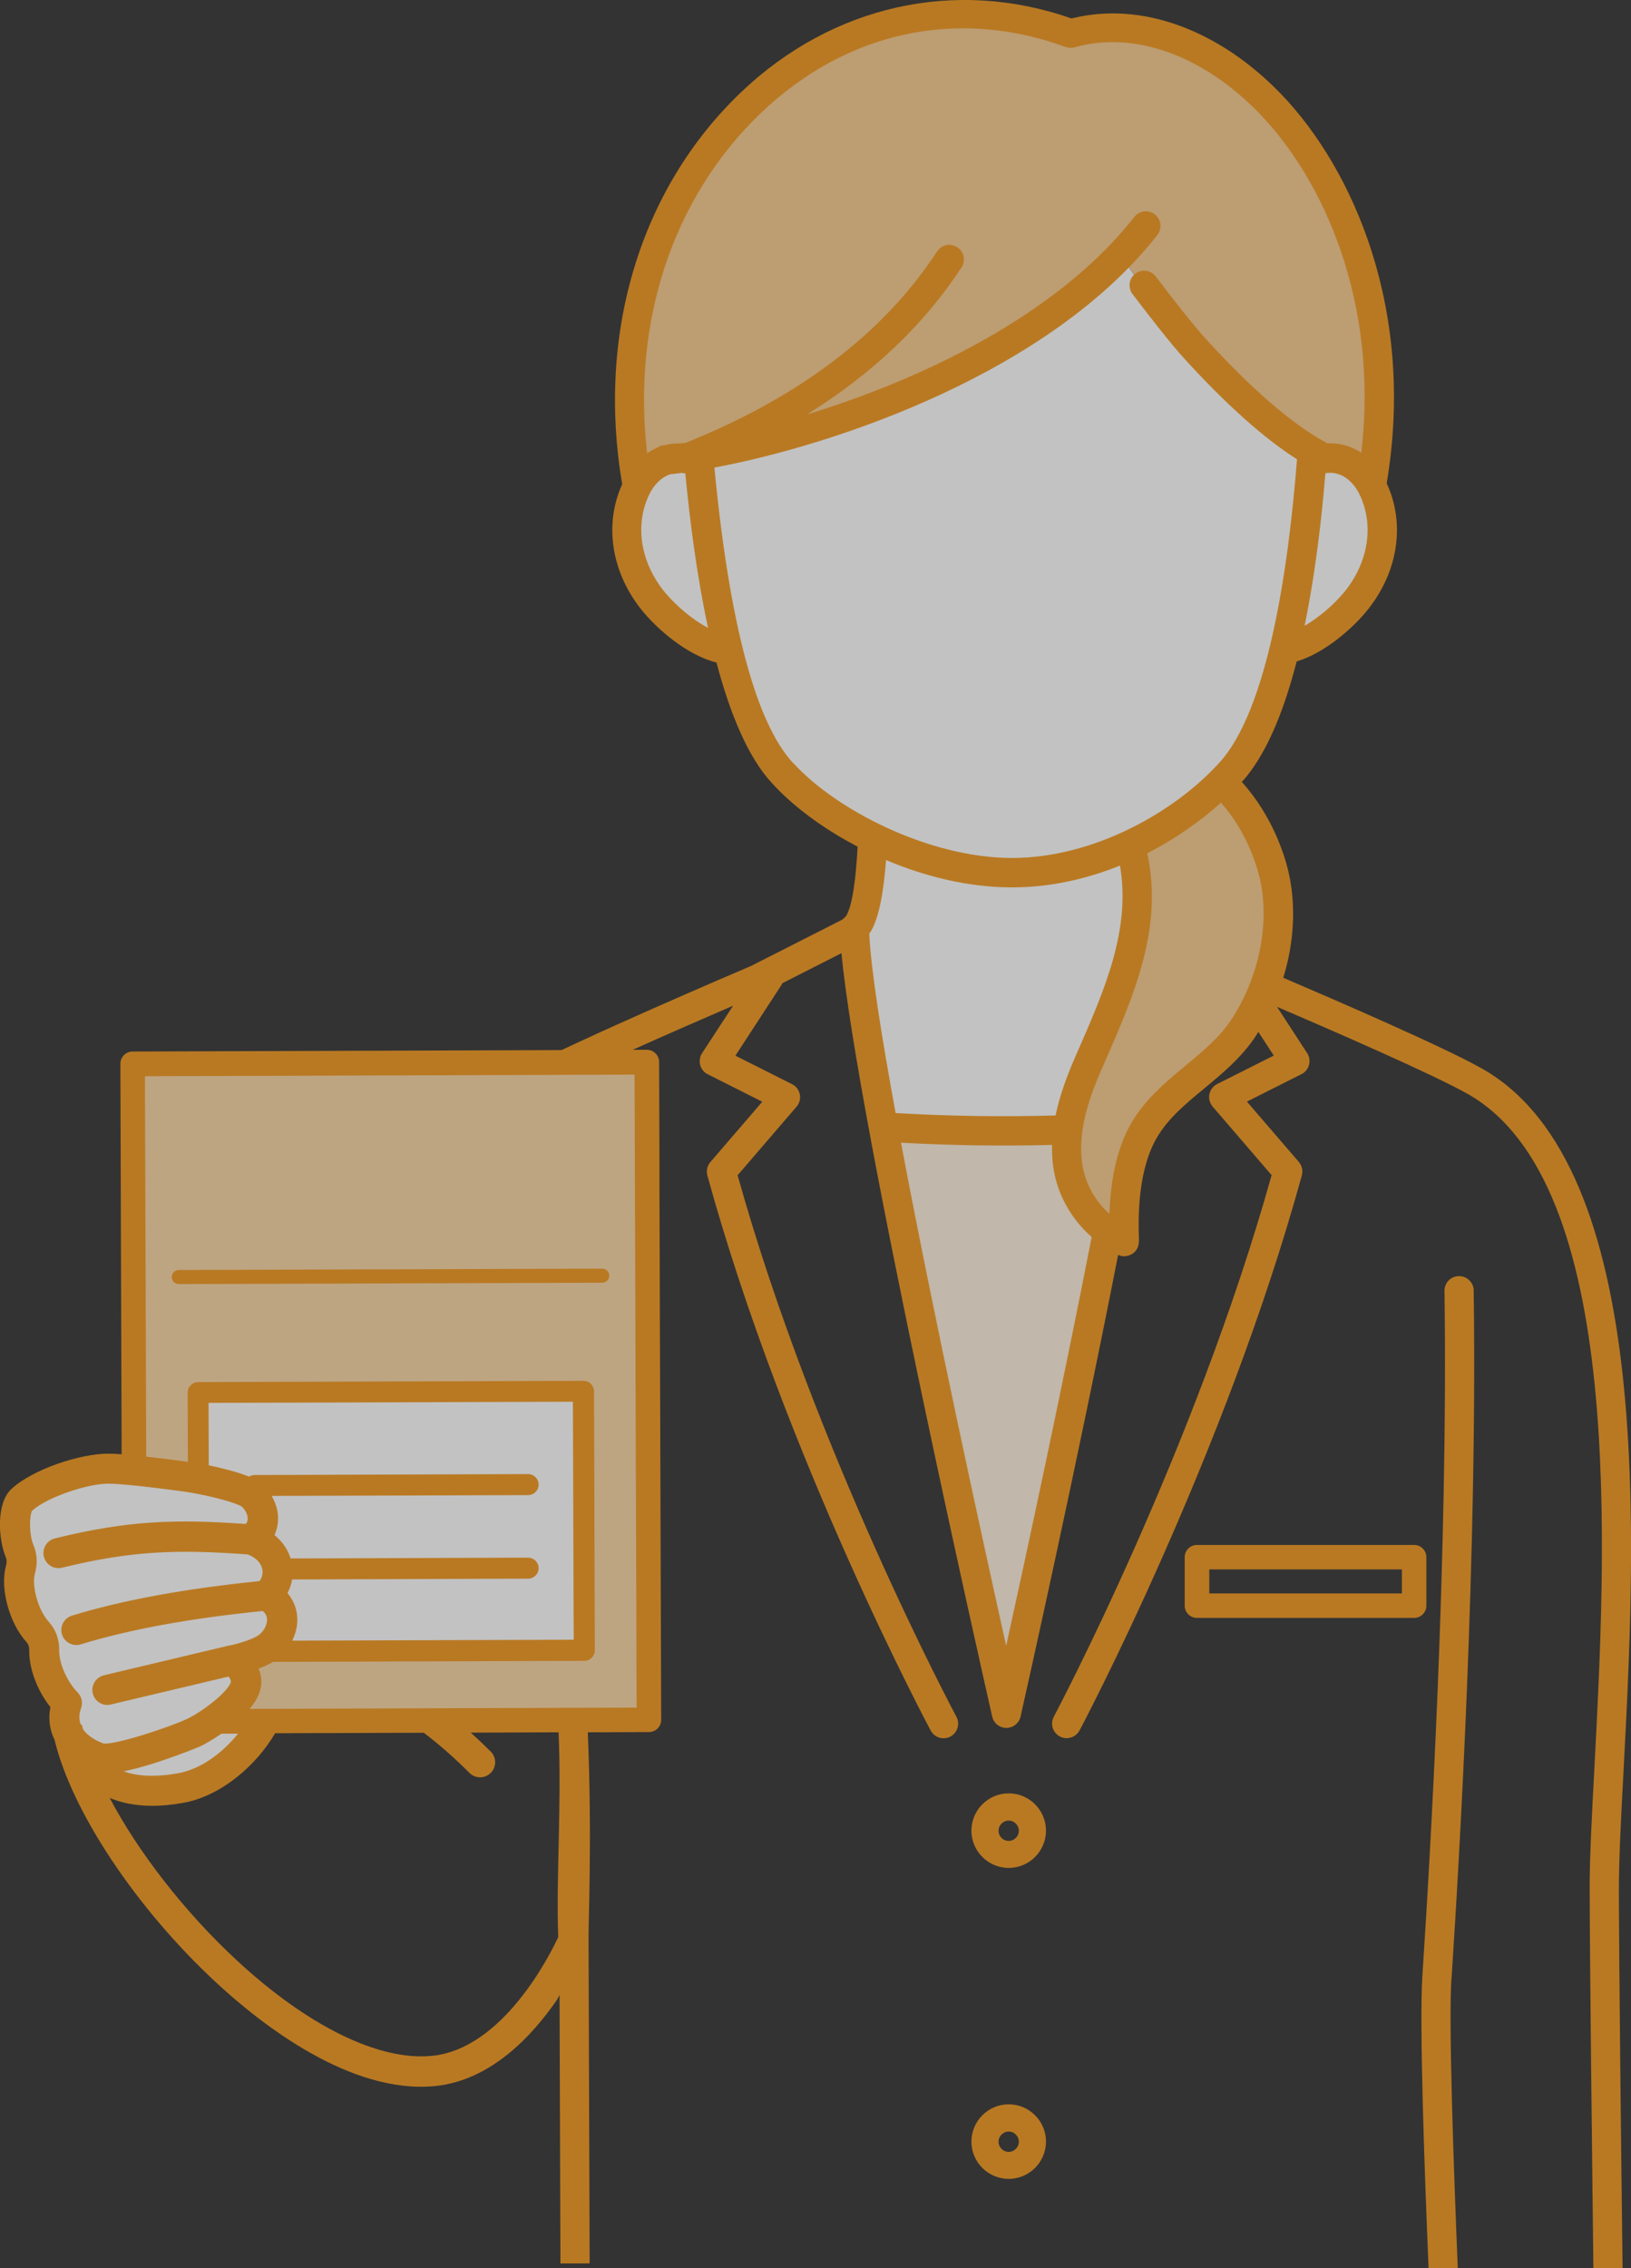 <?xml version="1.0" encoding="UTF-8"?><svg id="_レイヤー_2" xmlns="http://www.w3.org/2000/svg" viewBox="0 0 141.32 196.5"><rect x="0" y="0" width="141.32" height="196.5" fill="#333333" stroke="none"/><defs><style>.cls-1{opacity:.7;}.cls-2{fill:#fad5a4;}.cls-3{fill:#fff;}.cls-4{fill:#f2971b;}.cls-5{fill:#f8cb8d;}.cls-6{fill:#fdefdd;}</style></defs><g id="_レイヤー_1-2"><g class="cls-1"><rect class="cls-4" x="48.5" y="163.19" width="2.53" height="32.9" transform="translate(-.59 .17) rotate(-.19)"/><g><path class="cls-6" d="M87.2,148.42s6.42-28.5,10.22-49.35c.09-.48,.17-.95,.26-1.42-7.07,.48-14.12,.49-21.13,.02,.09,.47,.17,.94,.26,1.42,3.86,20.59,10.39,49.33,10.39,49.33Z"/><g><path class="cls-3" d="M118.98,42.34c-.04-.09-.09-.18-.14-.26-1.05-1.94-3.03-2.93-5.18-2.03,.03-.37,.05-.73,.08-1.09-1.93-.96-5.07-3.15-9.64-8.15-3.69-4.03-5.82-6.85-7.05-8.81-3.87,3.92-8.18,7.45-12.96,9.72-5.57,2.65-11.54,4.38-17.44,6.15-.32,.09-3.67,1.13-6.13,1.51,.02,.24,.04,.48,.06,.73-2.22-1.02-4.3,0-5.36,2.03-.04,.07-.07,.13-.11,.2-1.55,3.26-.79,7.05,1.64,9.92,1.23,1.45,3.91,3.78,6.33,4.05,1.13,4.54,2.66,8.47,4.75,10.71,1.79,1.97,4.55,3.97,7.77,5.56-.11,2.91-.43,6.17-1.23,7.47-.12,.2-.39,.45-.75,.72l.41-.21c.09,3.24,.6,8.69,2.16,16.99l20.61-.02c1.46-7.97,3.13-13.31,3.32-17.02-.2-.17-.34-.33-.43-.46-.77-1.24-1.09-4.28-1.21-7.09,3.32-1.64,6.13-3.82,8.06-5.94,2.1-2.25,3.63-6.19,4.74-10.75,2.34-.41,4.86-2.61,6.03-4,2.43-2.88,3.19-6.67,1.64-9.92Z"/><path class="cls-5" d="M60.59,40.11c-.02-.25-.04-.49-.06-.73,2.46-.39,5.82-1.42,6.13-1.51,5.9-1.76,11.87-3.5,17.44-6.15,4.78-2.27,9.09-5.79,12.96-9.72,1.23,1.96,3.36,4.78,7.05,8.81,4.57,5,7.71,7.19,9.64,8.15-.03,.36-.05,.72-.08,1.09,2.14-.9,4.13,.09,5.18,2.03C123.19,17.75,106.36-.93,92.79,2.92c-21.7-7.94-42.21,13.39-37.55,39.22,1.06-2.03,3.14-3.06,5.36-2.03Z"/><path class="cls-5" d="M110.37,75.66c-.19-.77-1.19-4.6-4.26-7.62-.9,.86-8.28,5.18-7.91,6.18,2.29,6.14-1.45,12.32-3.92,18.03-1.13,2.6-2.04,5.4-1.8,8.22,.27,3.14,2.2,5.71,4.94,7.1,.1,.05-.5-5.34,1.5-9.21,2-3.88,6.45-5.67,8.82-9.26,2.55-3.85,3.73-8.92,2.64-13.43Z"/></g><g><g><path class="cls-4" d="M46.7,94.81c3.13-1.72,12.3-5.73,16.82-7.68l-2.69,4.12c-.2,.3-.25,.67-.16,1.02,.09,.35,.33,.64,.65,.8l4.73,2.38-4.5,5.23c-.27,.32-.37,.75-.26,1.16,6.72,24.45,19.23,47.86,19.35,48.09,.23,.42,.66,.67,1.11,.67,.2,0,.41-.05,.6-.15,.61-.33,.85-1.1,.52-1.71-.12-.23-12.28-22.99-18.96-46.92l5.11-5.94c.25-.29,.36-.69,.28-1.07-.08-.38-.32-.71-.67-.88l-4.91-2.47,3.98-6.11c.04-.06,.06-.11,.09-.17l5.12-2.6c1.36,14.53,12.56,63.93,13.06,66.14,.13,.58,.64,.98,1.23,.98h0c.59,0,1.1-.41,1.23-.99,.31-1.38,4.83-21.49,8.45-39.99,.17,.08,.35,.12,.53,.12,.24,0,.47-.07,.68-.2,.62-.39,.61-.98,.59-1.55-.04-1.3-.14-5.26,1.35-8.15,.96-1.87,2.61-3.23,4.35-4.67,1.58-1.31,3.2-2.66,4.4-4.47,.09-.13,.17-.27,.25-.4l1.34,2.05-4.91,2.47c-.35,.18-.59,.5-.67,.88-.08,.38,.03,.78,.28,1.07l5.11,5.94c-6.68,23.93-18.75,46.69-18.87,46.92-.33,.62-.1,1.38,.52,1.71,.19,.1,.39,.15,.59,.15,.45,0,.89-.24,1.12-.67,.12-.23,12.54-23.65,19.26-48.09,.11-.41,.01-.84-.26-1.16l-4.5-5.23,4.73-2.38c.32-.16,.56-.45,.65-.8s.04-.72-.16-1.02l-2.61-4.01c4.63,1.98,13.51,5.84,16.55,7.56,13.63,7.75,11.95,39.55,10.94,58.54-.22,4.14-.41,7.71-.4,10.35,.01,6.27,.2,22.48,.32,32.81h2.53c-.13-10.32-.31-26.55-.32-32.81,0-2.57,.18-6.11,.4-10.21,1.04-19.58,2.77-52.35-12.22-60.87-3.29-1.87-12.75-5.96-17.26-7.89,.96-3.11,1.13-6.38,.41-9.35-.3-1.25-1.34-4.67-4-7.61,1.92-2.12,3.51-5.62,4.75-10.44,2.47-.76,4.79-2.85,5.95-4.23,2.81-3.33,3.52-7.62,1.85-11.21,2.53-15.02-2.94-27.25-9.12-33.69C105.6,2.53,98.83,.09,92.84,1.6c-10.05-3.53-20.72-1.15-28.63,6.39-8.8,8.4-12.51,21.02-10.3,33.96-1.62,3.57-.91,7.82,1.88,11.13,1.22,1.44,3.69,3.66,6.29,4.32,1.16,4.38,2.72,8.21,4.82,10.46,1.77,1.95,4.36,3.9,7.41,5.49-.14,2.66-.44,5.11-1,6.01-.06,.08-.18,.19-.34,.32l-7.9,4.01c-1.04,.44-15.36,6.56-19.61,8.89m29.85-11.69c.05-.07,.1-.13,.14-.19,.75-1.23,1.14-3.68,1.32-6.19,3.4,1.44,7.17,2.37,10.92,2.37,3.34,0,6.5-.74,9.35-1.89,.96,5.47-1.32,10.73-3.54,15.81l-.4,.92c-.61,1.41-1.26,3.1-1.64,4.92-4.65,.13-9.27,.06-13.86-.21-1.26-6.87-2.15-12.56-2.28-15.54Zm11.87,61.7c-2.07-9.33-6.3-28.62-9.11-43.59,4.34,.24,8.7,.3,13.09,.19-.01,.45,0,.91,.04,1.37,.22,2.56,1.45,4.9,3.39,6.61-2.6,13.32-5.72,27.76-7.41,35.43Zm21.94-66.65c.96,3.93,.01,8.7-2.46,12.44-.99,1.49-2.41,2.67-3.91,3.92-1.86,1.54-3.78,3.14-4.98,5.46-1.26,2.45-1.58,5.38-1.64,7.41-1.4-1.26-2.26-2.95-2.42-4.83-.24-2.74,.78-5.5,1.7-7.61l.4-.91c2.45-5.62,4.99-11.42,3.6-17.88,0,0,0-.01,0-.02,2.49-1.27,4.66-2.83,6.38-4.38,2.2,2.47,3.07,5.35,3.33,6.41Zm7.23-24.5c-.77,.92-2.03,2.03-3.31,2.78,.59-2.89,1.09-6.16,1.48-9.81,.12-1.1,.22-2.25,.32-3.41,.14-.02,.27-.04,.4-.04,.19,0,.37,.02,.56,.07,.83,.2,1.56,.88,2.02,1.85,1.28,2.7,.72,5.98-1.47,8.57Zm-58.64,0c-2.19-2.59-2.75-5.87-1.47-8.57,.42-.89,1.08-1.53,1.83-1.78,.31-.03,.63-.07,.97-.12,.11,.01,.22,.03,.34,.05,.4,4.17,1.01,8.93,1.97,13.38-1.4-.74-2.8-1.97-3.64-2.97Zm11.04,14.7c-3.25-3.47-5.55-12.09-6.85-25.63,10.7-2.01,29.07-8.28,38.38-20.15,.43-.55,.34-1.34-.21-1.78-.55-.43-1.34-.34-1.78,.21-6.75,8.6-18.57,14.12-28.37,17.12,5.66-3.52,10.15-7.78,13.39-12.74,.38-.58,.22-1.37-.37-1.75-.58-.38-1.37-.22-1.75,.37-4.58,7.02-11.86,12.58-21.65,16.52-.03,.01-.06,.03-.08,.04-.18,.03-.35,.05-.52,.07-.43-.01-.85,.03-1.27,.13-.03,0-.06,.02-.1,.03-.02,0-.05,0-.07,0-.23,.02-.44,.11-.62,.24-.28,.12-.55,.27-.81,.44-1.31-11.32,2.19-22.15,9.87-29.48,7.4-7.06,17.02-9.14,26.39-5.71,.25,.09,.52,.1,.78,.03,5.17-1.47,11.18,.7,16.08,5.8,5.45,5.68,10.3,16.24,8.76,29.33-.48-.32-1.01-.56-1.56-.69-.46-.11-.92-.15-1.39-.13-.05-.03-.09-.07-.14-.09-1.96-1.05-5.35-3.45-10.31-8.88-1.2-1.32-2.83-3.42-4.41-5.49-.42-.56-1.22-.66-1.77-.24-.56,.42-.66,1.22-.24,1.77,1.62,2.12,3.29,4.28,4.56,5.67,3.61,3.95,6.87,6.85,9.69,8.64-.74,9.52-2.55,21.83-6.78,26.34-3.7,4.08-10.68,8.2-17.92,8.2s-15.31-4.22-18.93-8.21Z"/><path class="cls-4" d="M125.77,171.41c.68-10.33,2.24-36.81,1.92-59.6,0-.69-.57-1.25-1.26-1.25h-.02c-.7,0-1.26,.58-1.25,1.28,.32,22.7-1.24,49.1-1.92,59.4-.26,3.97,.17,16.47,.54,25.26h2.53c-.36-8.75-.8-21.26-.55-25.09Z"/></g><path class="cls-4" d="M87.4,155.37c-1.78,0-3.23,1.45-3.23,3.23s1.45,3.23,3.23,3.23,3.23-1.45,3.23-3.23-1.45-3.23-3.23-3.23Zm0,4.12c-.49,0-.88-.4-.88-.88s.4-.88,.88-.88,.88,.4,.88,.88-.4,.88-.88,.88Z"/><path class="cls-4" d="M87.4,182.31c-1.78,0-3.23,1.45-3.23,3.23s1.45,3.23,3.23,3.23,3.23-1.45,3.23-3.23-1.45-3.23-3.23-3.23Zm0,4.12c-.49,0-.88-.4-.88-.88s.4-.88,.88-.88,.88,.4,.88,.88-.4,.88-.88,.88Z"/><path class="cls-4" d="M122.53,133.85h-18.82c-.59,0-1.06,.48-1.06,1.06v4.2c0,.59,.48,1.06,1.06,1.06h18.82c.59,0,1.06-.48,1.06-1.06v-4.2c0-.59-.48-1.06-1.06-1.06Zm-1.06,4.2h-16.69v-2.08h16.69v2.08Z"/></g></g><g><g><polygon class="cls-2" points="11.67 145.95 11.5 92.16 56.05 92.02 56.24 149 22.93 149.11 11.68 149.15 11.67 145.95"/><rect class="cls-3" x="17.21" y="120.58" width="33.39" height="22.44" transform="translate(68.24 263.5) rotate(179.81)"/><path class="cls-4" d="M14.88,110.64c0-.34,.27-.61,.61-.61l36.69-.12c.34,0,.61,.27,.61,.61s-.27,.61-.61,.61l-36.69,.12c-.34,0-.61-.27-.61-.61Z"/><path class="cls-3" d="M1.73,134.45c-.6-1.44-.58-3.82,.13-4.49,1.59-1.49,5.5-2.74,7.54-2.73,1.86,.01,6.89,.72,6.89,.72,0,0,3.1,.47,5.02,1.28,1.22,.52,2.34,2.88,.43,4.13,2.61,.85,2.96,3.55,1.35,4.85,2.19,1.17,1.46,3.73-.13,4.66-1.07,.62-2.73,.96-2.73,.96,0,0,1.51,1.08,1.01,2.41-.36,.96-1.61,2.07-2.79,2.88h4.48c-1.33,2.51-4.13,5.24-7.31,5.8-4.7,.82-7.44-.65-8.31-3.25-1.48-.97-2.09-2.42-1.5-4.12-1.18-1.22-2-3.13-1.97-4.61,.01-.58-.2-1.15-.57-1.56-1.27-1.41-1.89-3.98-1.49-5.38,.14-.51,.16-1.06-.04-1.56Z"/></g><path class="cls-4" d="M57.14,100.52l-.03-8.51c0-.59-.48-1.06-1.07-1.06l-44.55,.15c-.59,0-1.06,.48-1.06,1.07l.11,33.82c-.43-.03-.82-.05-1.12-.05-.02,0-.04,0-.07,0-2.38,0-6.53,1.34-8.38,3.08-1.3,1.22-1.14,4.29-.45,5.94,.07,.18,.07,.42,0,.7-.54,1.92,.27,4.95,1.78,6.61,.15,.16,.24,.42,.23,.66-.03,1.61,.69,3.52,1.83,4.96,0,.01,0,.03,0,.04-.19,1-.05,1.96,.37,2.81,1.45,6.08,6.97,14.51,14.02,21.04,3.94,3.65,11.64,9.66,18.93,8.95,4.79-.47,8.37-4.26,10.59-7.49l2.72-5.12s0-.03,0-.04c0-.01,0-.02,0-.04-.03-.75,.33-8.82-.06-17.96l5.3-.02c.59,0,1.06-.48,1.06-1.07l-.15-45.63v-2.85Zm-1.98,47.42l-33.53,.11c.36-.43,.66-.89,.83-1.35,.29-.78,.21-1.51-.05-2.14,.41-.15,.83-.34,1.2-.55,.02,0,.03-.02,.05-.03l26.97-.09c.5,0,.91-.41,.91-.91l-.07-22.44c0-.5-.41-.91-.91-.91l-33.39,.11c-.5,0-.91,.41-.91,.91l.02,6c-.55-.08-2.06-.28-3.61-.45l-.11-32.96,42.42-.14,.18,54.86Zm-34.52,2.24c-1.29,1.61-3.16,3.09-5.26,3.46-1.9,.33-3.48,.26-4.66-.18,2.85-.57,6.6-2.15,6.65-2.17,.33-.16,1.04-.55,1.82-1.09h1.45Zm-2.55-23.23l-.02-5.41,31.57-.1,.07,20.62-24.39,.08c.29-.59,.46-1.23,.44-1.87-.01-.85-.32-1.62-.85-2.25,.2-.37,.33-.77,.4-1.18l20.45-.07c.5,0,.91-.41,.91-.91s-.41-.91-.91-.91l-20.58,.07c-.25-.79-.73-1.49-1.4-2.03,.25-.53,.35-1.12,.3-1.74-.05-.58-.25-1.15-.54-1.65l22.22-.07c.5,0,.91-.41,.91-.91s-.41-.91-.91-.91l-23.69,.08c-.18,0-.34,.05-.48,.14-1.09-.43-2.43-.75-3.46-.97Zm-8.6,28.81c.94,.4,2.15,.69,3.73,.69,.78,0,1.65-.08,2.62-.25,3.31-.58,6.37-3.25,8-6.04l12.88-.04c1.37,1.04,2.67,2.19,3.95,3.47,.26,.26,.59,.39,.93,.39s.66-.13,.92-.38c.51-.51,.51-1.34,0-1.85-.57-.57-1.15-1.12-1.73-1.64l7.61-.03c.27,6.42-.23,12.82-.03,17.74-.72,1.55-4.79,9.69-10.94,10.29-4.58,.46-10.74-2.56-16.9-8.26-4.62-4.28-8.6-9.48-11.03-14.09Zm-6.7-24.88c1.31-1.19,4.82-2.34,6.57-2.34h.04c1.75,.01,6.67,.7,6.72,.71,.02,0,2.95,.45,4.69,1.19,.23,.1,.61,.57,.65,1.05,.01,.16,0,.35-.16,.54-6.04-.42-10.17-.32-16.54,1.25-.7,.17-1.13,.88-.96,1.58,.15,.6,.68,1,1.27,1,.1,0,.21-.01,.31-.04,6.15-1.51,10.12-1.58,16.08-1.15,.7,.26,1.17,.73,1.27,1.31,.07,.36-.03,.72-.24,1-6.55,.67-11.87,1.65-16.25,2.99-.69,.21-1.08,.94-.87,1.63,.17,.56,.69,.92,1.25,.92,.13,0,.25-.02,.38-.06,4.21-1.29,9.37-2.24,15.76-2.89,.25,.21,.38,.46,.38,.75,0,.53-.35,1.13-.85,1.42-.72,.42-1.93,.72-2.34,.81,0,0-.01,0-.02,0,0,0-.02,0-.03,0l-10.89,2.59c-.7,.17-1.14,.87-.97,1.57,.14,.6,.68,1.01,1.27,1,.1,0,.2-.01,.3-.04l10.2-2.42c.13,.17,.23,.37,.18,.52-.32,.86-2.37,2.47-3.76,3.14-1.49,.71-6.22,2.28-7.27,2.14-.68-.26-1.39-.66-1.78-1.26-.02-.11-.05-.22-.07-.33-.04-.02-.08-.05-.13-.08-.14-.4-.15-.86,.05-1.41,.16-.47,.05-.98-.3-1.34-.94-.96-1.62-2.54-1.6-3.67,.02-.91-.31-1.81-.91-2.46-.97-1.07-1.47-3.18-1.2-4.14h0c.24-.85,.21-1.69-.09-2.41-.45-1.08-.37-2.67-.15-3.07Z"/></g></g></g></svg>